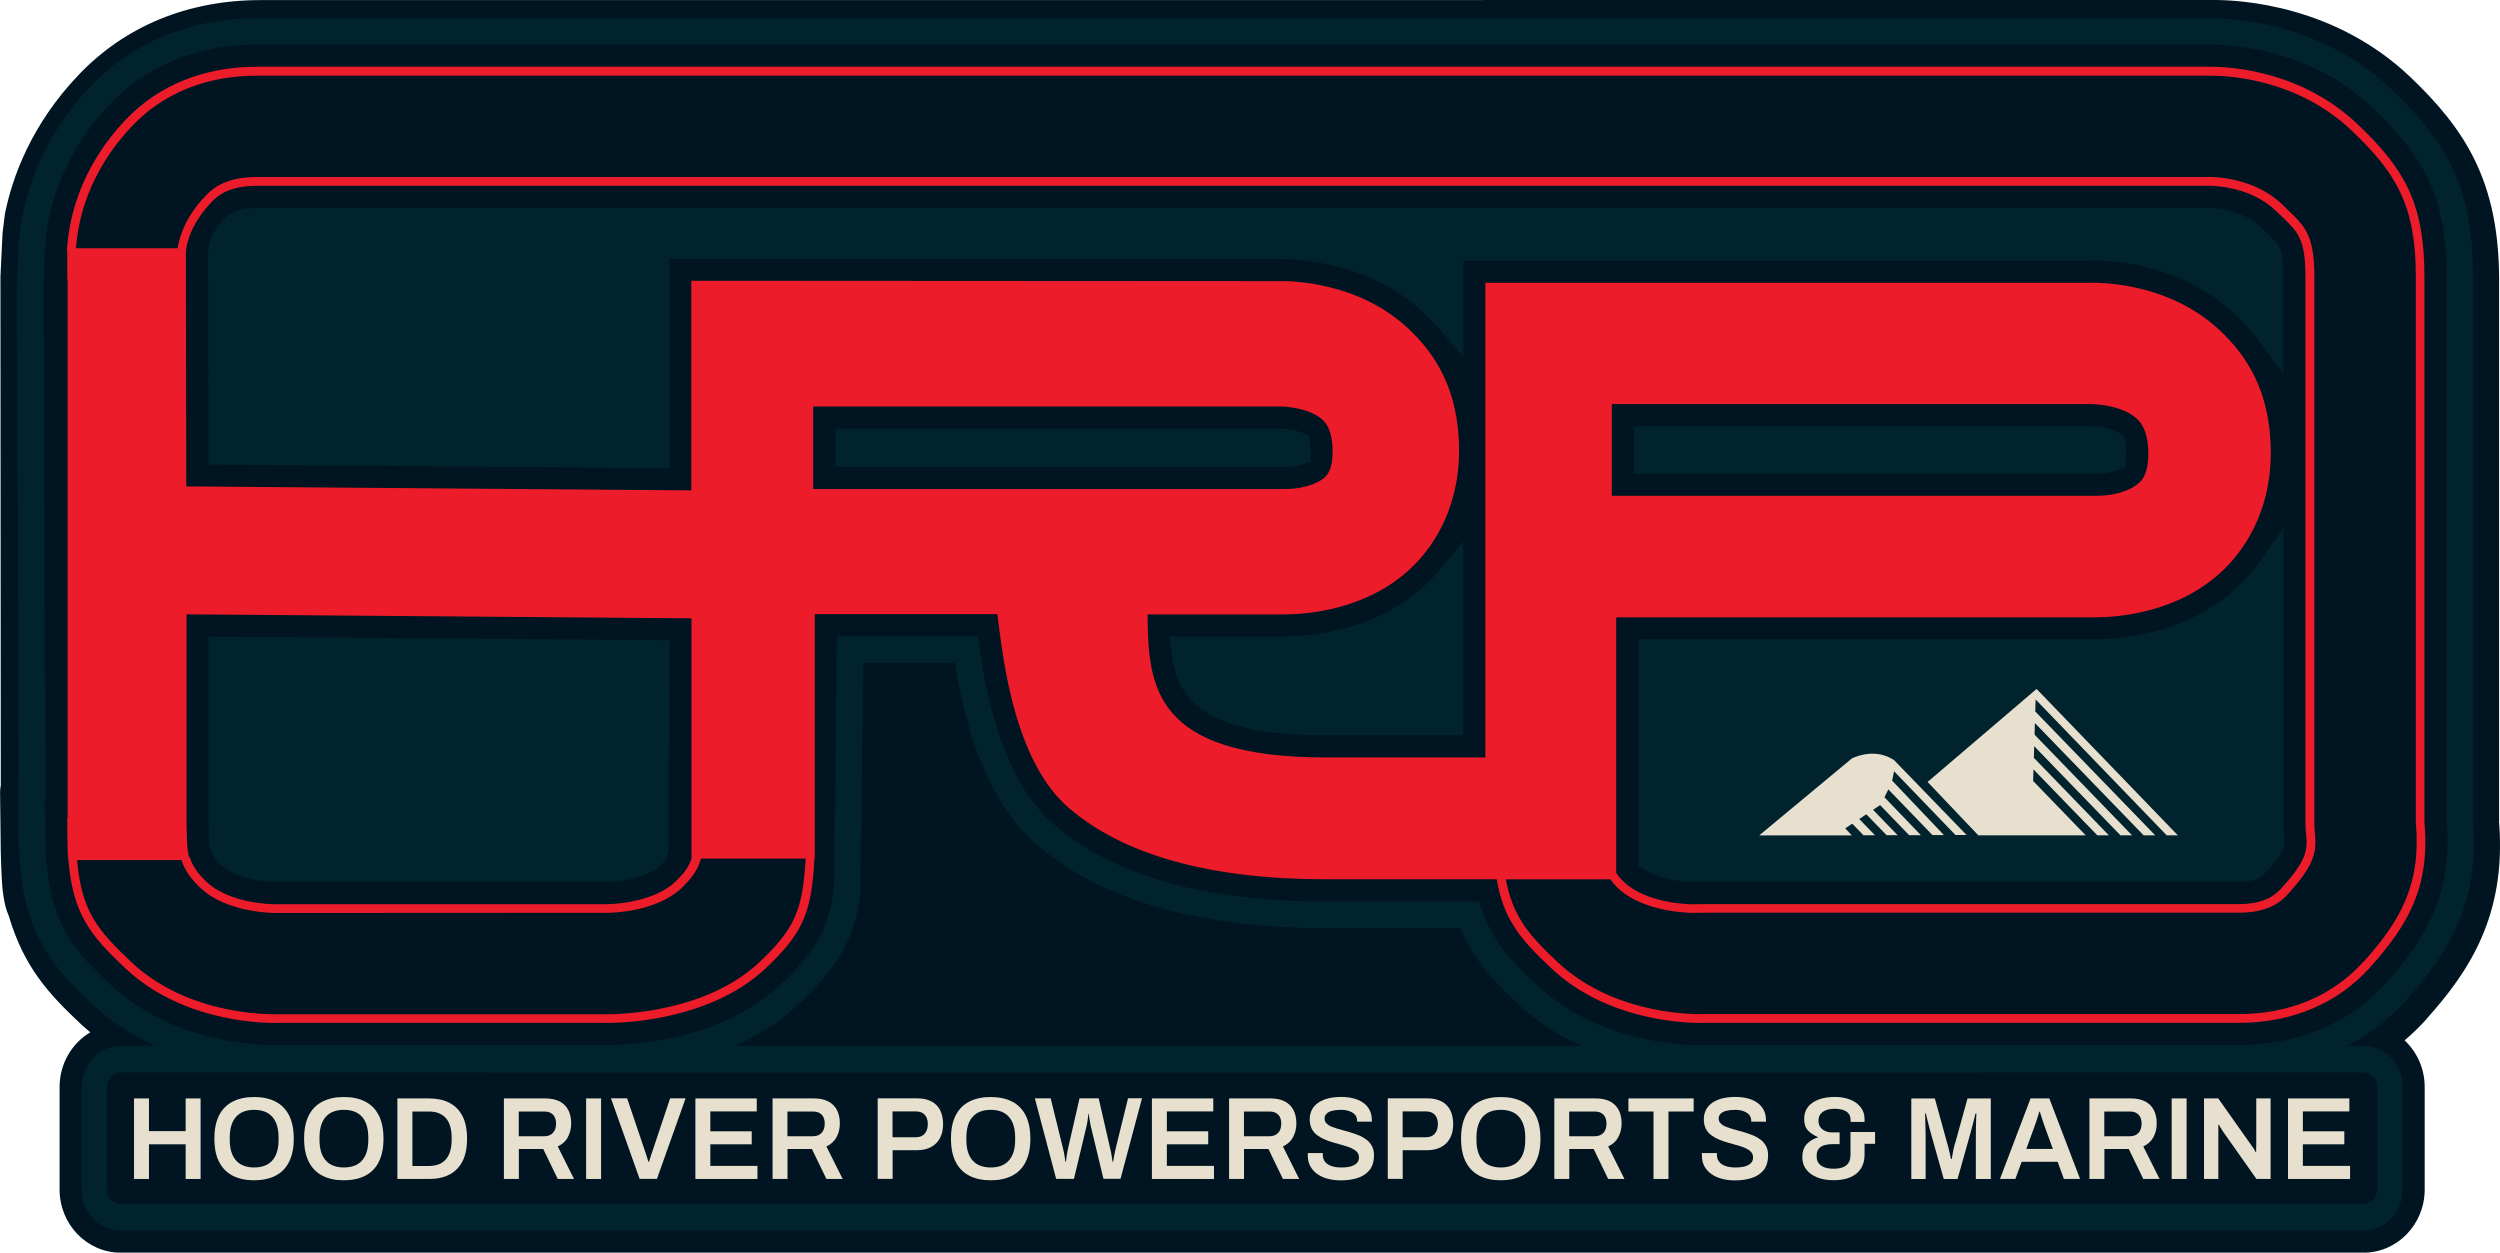 <?xml version="1.0" encoding="UTF-8"?><svg id="Layer_2" xmlns="http://www.w3.org/2000/svg" viewBox="0 0 282.79 141.69"><defs><style>.cls-1{fill:#001521;}.cls-1,.cls-2,.cls-3,.cls-4{stroke-width:0px;}.cls-2{fill:#ed1c2a;}.cls-3{fill:#e7e0cf;}.cls-4{fill:#00232e;}</style></defs><g id="Layer_1-2"><path class="cls-1" d="m274.5,115.23c4.74-5.28,9.01-11.62,8.19-22.16V31.7c0-11.19-3.85-17.09-10.06-23C264.16.63,253.55,0,250.51,0h-1.08S29.49.01,29.49.01C21.28.01,14.16,2.94,8.89,8.47,3.51,14.11,1.4,20.07.58,24.08c-.02.1-.04.2-.05.31l-.22,1.8c-.01.1-.02.2-.03.31l-.23,4.79.04,57.56c-.06.28-.09.57-.08.87l.06,5.12c0,.77.02,1.94.04,2.4l.08,2.01c.06,1.33.25,3.15.8,4.34,1.73,5.87,4.6,8.91,8.17,12.26.34.32.7.62,1.05.92-2.07,1.23-3.47,3.54-3.47,6.18v11.61c0,3.94,3.1,7.14,6.92,7.14h253.69c3.81,0,6.92-3.2,6.92-7.14v-11.61c0-2.09-.88-3.96-2.27-5.27.88-.75,1.72-1.56,2.51-2.44Z"/><path class="cls-2" d="m274.24,92.97V31.25c0-8.51-2.44-12.32-7.57-17.21-6.33-6.02-14.32-6.49-16.62-6.49-.19,0-.34,0-.45,0H29.05c-5.96,0-11.09,2.07-14.81,5.97-5.45,5.72-6.52,11.74-6.67,14.9h.04v2.96l.04.5v60.67h-.05s.02,1.66.02,1.66c0,.69.02,1.81.04,2.23l.02.48h.02c.49,6.36,2.36,8.74,6.5,12.63,6.08,5.71,14.47,6.16,16.9,6.16.25,0,.45,0,.59-.01h36.42c.13,0,.57.01.58.01,1.89,0,11.66-.3,17.9-6.16,3.93-3.69,5.05-5.97,5.45-11.08h0c.03-.43.06-.88.08-1.36h.05-.01v-27.64h20.66c.04.27.08.59.12.95.59,4.73,1.97,15.82,7.95,20.96,6.22,5.36,16.02,8.08,29.1,8.08h19.31c.78,4.55,2.68,6.79,6.2,10.09,6.08,5.71,14.47,6.16,16.9,6.16.25,0,.45,0,.59-.01h60.22c6.05,0,11.2-2.17,14.89-6.28,4.38-4.88,6.79-9.15,6.14-16.48Zm-13.42.99c.21,2.08.31,3.13-2.75,6.51-.76.84-1.99,1.8-4.86,1.8h-57.37s-3.05,0-3.05,0l-1.34.02c-.21,0-5.16-.03-7.81-2.58-.36-.35-.63-.67-.82-.99v-28.89h53.75c.11,0,.21,0,.39,0,2.67,0,9.41-.51,14.45-5.27,2.03-1.93,5.45-6.22,5.45-13.33s-2.86-11.09-5.66-13.76c-5.75-5.49-13.54-5.53-15.02-5.48h-68.16s0,53.69,0,53.69h-18.03c-19.63,0-20.11-8.14-20.18-16.18h15.03c.1,0,.2,0,.39,0,2.66,0,9.38-.51,14.39-5.25,2.03-1.92,5.42-6.19,5.42-13.28s-2.85-11.05-5.64-13.71c-5.69-5.43-13.48-5.51-14.97-5.46l-66.23-.04v23.71l-57.13-.45-.04-23.28v-1.41s0-2.35,0-2.35v.45c.12-1.15.69-3.26,2.93-5.61.74-.77,2.07-1.8,5.07-1.8h220.76s.21,0,.21,0c.46,0,4.61.08,7.46,2.85l.61.58c1.86,1.77,2.71,2.58,2.71,6.8v62.03l.04.67ZM91.99,45.98h52.86c.89,0,3.49.28,4.8,1.55.27.26,1.09,1.07,1.09,3.58,0,2.02-.63,2.63-.84,2.83-.98.95-2.91,1.37-4.37,1.37h-53.54v-9.33Zm145.28,10.1h-54.95v-10.37h54.24c.93,0,3.75.29,5.2,1.7.31.3,1.25,1.22,1.25,3.95,0,2.25-.75,2.97-.99,3.2-1.16,1.12-3.28,1.52-4.74,1.52ZM21.21,95.94c-.05-.48-.09-1.81-.11-2.61v-23.84s57.12.45,57.12.45v23.67h0s0,3.53,0,3.53h0c-.17.48-.4.93-.71,1.36-.14.19-.3.39-.48.58-.07.08-.16.17-.24.25-.12.12-.22.24-.35.37-.03.03-.06.05-.09.08-2.66,2.47-7.57,2.5-7.76,2.5h-.03s-.11,0-.11,0h-.08s-.1,0-.1,0H31.45s-.32.01-.32.01c-.21,0-5.16-.03-7.81-2.58-1.01-.97-1.54-1.77-1.85-2.74h-.09l-.17-1.01Zm69.83,2.47c-.38,4.81-1.44,6.95-5.14,10.43-5.96,5.6-15.39,5.89-17.21,5.89,0,0-.45,0-.56,0H31.66c-.15,0-.34,0-.57,0-2.33,0-10.4-.42-16.22-5.89-3.93-3.69-5.64-5.83-6.15-11.55h11.81c.36,1.11.99,2.04,2.11,3.12,2.93,2.82,8.24,2.88,8.53,2.86l37.16-.02s.24.01.26.01c.57,0,5.68-.08,8.56-2.86.49-.48.87-.9,1.19-1.33.46-.62.76-1.25.96-1.95h11.83c-.02.44-.05.87-.08,1.28Zm176.31,10.36c-3.49,3.89-8.38,5.94-14.14,5.94h-60.23c-.15,0-.34.01-.57.01-2.33,0-10.4-.42-16.22-5.89-3.29-3.08-5.08-5.2-5.85-9.36h11.82c.21.3.46.61.79.93,2.93,2.83,8.28,2.86,8.51,2.86l1.34-.02h60.42c3.26,0,4.71-1.13,5.6-2.12,3.21-3.55,3.24-4.87,3-7.26l-.03-.62V31.25c0-4.65-1.07-5.67-3.01-7.52l-.6-.58c-3.12-3.04-7.63-3.13-8.17-3.13h-.21s-220.74,0-220.74,0c-3.39,0-4.93,1.2-5.79,2.11-2.29,2.4-2.98,4.62-3.18,5.95h-11.49c.21-3.11,1.37-8.61,6.38-13.86,3.53-3.71,8.4-5.66,14.09-5.66h220.57c.12,0,.26,0,.44,0,2.21,0,9.88.45,15.93,6.21,4.92,4.68,7.26,8.34,7.26,16.48v61.75c.62,7.01-1.69,11.09-5.89,15.77Z"/><path class="cls-4" d="m161.34,66.07c-5.67,5.35-13.16,5.93-16.11,5.93-.19,0-.31,0-.46,0h-12.47l.19,1.67c.66,5.7,3.89,9.5,17.5,9.5h15.53v-21.92l-2.65,3.19c-.48.58-1,1.13-1.53,1.63Z"/><path class="cls-4" d="m147.22,52.57l1.03-.38v-1.08c0-.39-.03-.74-.08-1.04l-.14-.84-.8-.31c-.61-.24-1.7-.44-2.37-.44h-50.36s0,4.33,0,4.33h51.04c.7,0,1.3-.13,1.68-.24Z"/><path class="cls-4" d="m23.6,93.31c.01.5.05,1.75.08,2.21l.18.68c.15.46.41.93,1.19,1.68,1.49,1.44,4.58,1.86,6,1.88h.04s.26-.01.26-.01h36.94s.1,0,.1,0l.33.02c1.4-.03,4.44-.44,5.96-1.86l.47-.48c.16-.18.24-.36.34-.59l.16-.64.06-23.78-52.13-.41v21.31Z"/><path class="cls-4" d="m239.52,53.19l.88-.33.08-.94c.01-.15.02-.33.02-.56,0-.61-.06-1.13-.17-1.54l-.17-.59-.53-.3c-.77-.44-2.17-.72-3.04-.72h-51.77s0,5.37,0,5.37h52.45c1.13,0,2-.3,2.24-.39Z"/><path class="cls-4" d="m236.66,29.47c2.94,0,10.42.6,16.26,6.18,1.07,1.02,1.91,1.96,2.65,2.96l2.7,3.65v-11c0-2.91-.14-3.29-1.92-4.98l-.62-.59c-2.1-2.04-5.31-2.15-5.71-2.16h-.23s-220.76,0-220.76,0c-1.55,0-2.7.33-3.4.99-1.6,1.5-1.99,2.67-2.09,4.16l.04,23.87,52.13.41v-23.69l68.71.04c.12,0,.27,0,.45,0,2.3,0,10.27.44,16.26,6.16.66.63,1.23,1.23,1.75,1.83l2.64,3.07v-10.88h70.64c.13,0,.3,0,.5,0Z"/><path class="cls-4" d="m272.19,113.12c5.08-5.65,8.3-11.29,7.55-20.32V31.25c0-10.39-3.26-15.47-9.28-21.19-8.31-7.9-18.92-8.04-20.92-7.99H29.05c-7.51,0-14,2.66-18.79,7.68C3.55,16.78,2.25,24.32,2.07,28.2l-.17,4.76.24,55-.1.02.07,6.39c0,.75.02,1.88.05,2.38l.38,3.58.29,1.33c1.27,5.61,4.19,8.72,7.6,11.91,2.24,2.1,4.7,3.62,7.14,4.73h-3.91c-2.43,0-4.42,2.08-4.42,4.64v11.61c0,2.56,1.98,4.64,4.42,4.64h253.69c2.43,0,4.42-2.08,4.42-4.64v-11.61c0-2.56-1.98-4.64-4.42-4.64h-1.78c2.48-1.31,4.71-3.04,6.64-5.19Zm-3.29,9.83v11.61c0,.9-.7,1.64-1.56,1.64H13.65c-.86,0-1.56-.74-1.56-1.64v-11.61c0-.9.7-1.64,1.56-1.64h41.66v.02h168.59v-.02h43.44c.86,0,1.56.74,1.56,1.64Zm-185.86-4.64c2.54-1.11,5.07-2.62,7.31-4.73,4.3-4.04,6.1-7.1,6.88-11.76l.09-.7.33-26.13h10.37c1.57,9.81,4.61,16.55,9.28,20.58,7.25,6.24,18.25,9.41,32.69,9.41h15.19c1.53,3.69,3.88,6.09,6.56,8.6,2.24,2.1,4.7,3.62,7.14,4.73h-95.84Zm170.17-.09h-60.19c-.16,0-.37.01-.61.01-2.66,0-11.86-.49-18.61-6.84-2.62-2.46-4.9-4.8-6.17-8.41l-.35-1h-17.28c-13.71,0-24.05-2.92-30.74-8.69-4.3-3.7-7.07-10.25-8.47-20.02l-.18-1.29h-15.93l-.33,28.1v.45s-.06.36-.06.36c-.64,4.29-2.1,6.83-5.99,10.48-6.75,6.34-16.72,6.84-19.61,6.84H31.7c-.16,0-.37,0-.61,0-2.66,0-11.86-.49-18.61-6.84-3.43-3.22-5.76-5.71-6.8-10.75l-.22-1.18-.3-2.89c-.02-.4-.03-1.4-.04-2.18l-.04-3.9h.07s-.23-57.85-.23-57.85l.16-4.32c.16-3.45,1.33-10.18,7.36-16.51,4.21-4.42,9.96-6.75,16.62-6.75h220.53c.12,0,.28,0,.47,0,2.53,0,11.35.52,18.35,7.18,5.42,5.15,8.35,9.71,8.35,19.02v61.66c.67,8.09-2.23,13.12-6.79,18.2-4.17,4.65-9.97,7.11-16.75,7.11Z"/><path class="cls-4" d="m258.29,93.39v-33.65l-2.72,3.82c-.73,1.03-1.55,1.97-2.43,2.8-5.69,5.37-13.2,5.95-16.17,5.95-.19,0-.31,0-.47,0h-51.18v25.63l.69.44c1.55,1,4.11,1.38,5.45,1.38h0l1.27-.02h60.48c1.51,0,2.38-.27,3.01-.97,1.97-2.17,2.3-2.71,2.12-4.52l-.05-.88Z"/><polygon class="cls-3" points="21 127.95 16.85 127.95 16.85 124.25 15.16 124.25 15.16 133.36 16.85 133.36 16.85 129.44 21 129.44 21 133.36 22.69 133.36 22.69 124.25 21 124.25 21 127.95"/><path class="cls-3" d="m31.15,124.6c-.67-.34-1.47-.51-2.41-.51s-1.73.17-2.4.51c-.68.34-1.19.86-1.55,1.55-.36.7-.54,1.58-.54,2.65s.18,1.94.54,2.64c.36.7.88,1.22,1.55,1.56.67.34,1.47.51,2.4.51s1.74-.17,2.41-.51c.67-.34,1.19-.86,1.54-1.56.36-.7.54-1.58.54-2.64s-.18-1.95-.54-2.65-.87-1.21-1.54-1.55Zm.36,4.36c0,.5-.06.95-.18,1.34-.12.39-.3.71-.53.97-.23.26-.52.46-.86.59-.34.13-.74.2-1.19.2s-.85-.07-1.19-.2c-.34-.13-.63-.33-.86-.59-.23-.26-.41-.58-.53-.97-.12-.39-.18-.83-.18-1.34v-.29c0-.51.06-.96.18-1.36.12-.39.29-.71.53-.98.23-.26.52-.46.86-.59.34-.13.74-.2,1.19-.2s.84.07,1.19.2c.34.13.63.33.86.59.23.26.41.59.53.98.12.39.18.84.18,1.36v.29Z"/><path class="cls-3" d="m41.3,124.6c-.67-.34-1.47-.51-2.41-.51s-1.73.17-2.4.51c-.68.34-1.19.86-1.55,1.55-.36.7-.54,1.58-.54,2.65s.18,1.94.54,2.64c.36.7.88,1.22,1.55,1.56.67.34,1.47.51,2.4.51s1.74-.17,2.41-.51c.67-.34,1.19-.86,1.54-1.56.36-.7.54-1.58.54-2.64s-.18-1.95-.54-2.65-.87-1.21-1.54-1.55Zm.36,4.36c0,.5-.06.95-.18,1.34-.12.39-.3.71-.53.97-.23.26-.52.46-.86.59-.34.13-.74.2-1.19.2s-.85-.07-1.19-.2c-.34-.13-.63-.33-.86-.59-.23-.26-.41-.58-.53-.97-.12-.39-.18-.83-.18-1.34v-.29c0-.51.06-.96.18-1.36.12-.39.29-.71.53-.98.23-.26.52-.46.86-.59.34-.13.74-.2,1.19-.2s.84.07,1.19.2c.34.13.63.33.86.59.23.26.41.59.53.98.12.39.18.84.18,1.36v.29Z"/><path class="cls-3" d="m50.83,124.74c-.64-.33-1.41-.49-2.31-.49h-3.57v9.11h3.57c.9,0,1.67-.16,2.31-.49s1.13-.83,1.48-1.5c.35-.67.52-1.53.52-2.56s-.17-1.9-.52-2.57c-.35-.67-.84-1.17-1.48-1.49Zm.26,4.21c0,.49-.06.91-.17,1.28-.11.37-.28.67-.49.92-.22.24-.48.43-.8.55-.32.12-.69.19-1.1.19h-1.88v-6.16h1.88c.42,0,.78.06,1.1.19s.59.31.8.55c.22.24.38.55.49.92.11.37.17.8.17,1.29v.28Z"/><path class="cls-3" d="m64.22,128.65c.26-.46.39-.98.39-1.57s-.11-1.08-.32-1.5c-.22-.43-.54-.75-.97-.98-.43-.23-.98-.35-1.64-.35h-4.68v9.11h1.69v-3.39h2.76l1.64,3.39h1.84l-1.84-3.68c.5-.23.88-.57,1.14-1.03Zm-1.67-.51c-.23.26-.57.39-1,.39h-2.87v-2.8h2.87c.29,0,.54.05.74.16.2.11.35.26.45.46s.16.45.16.74c0,.45-.12.81-.35,1.06Z"/><rect class="cls-3" x="66.3" y="124.25" width="1.69" height="9.11"/><path class="cls-3" d="m73.69,130.53c-.03.11-.07.22-.1.33-.03.11-.07.22-.1.31-.03.1-.06.18-.08.25h-.06c-.03-.08-.06-.17-.09-.27-.03-.1-.07-.21-.1-.33-.03-.11-.07-.22-.1-.31l-2.12-6.27h-1.83l3.24,9.11h1.96l3.24-9.11h-1.75l-2.1,6.28Z"/><polygon class="cls-3" points="80.35 129.44 85.03 129.44 85.03 127.97 80.35 127.97 80.35 125.72 85.6 125.72 85.6 124.25 78.66 124.25 78.66 133.36 85.68 133.36 85.68 131.88 80.35 131.88 80.35 129.44"/><path class="cls-3" d="m94.61,128.65c.26-.46.39-.98.39-1.57s-.11-1.08-.32-1.5c-.22-.43-.54-.75-.97-.98-.43-.23-.98-.35-1.64-.35h-4.68v9.11h1.69v-3.39h2.76l1.64,3.39h1.84l-1.84-3.68c.5-.23.88-.57,1.14-1.03Zm-1.67-.51c-.23.26-.57.39-1,.39h-2.87v-2.8h2.87c.29,0,.54.05.74.16.2.11.35.26.45.46s.16.45.16.74c0,.45-.12.81-.35,1.06Z"/><path class="cls-3" d="m105.37,124.6c-.43-.24-.97-.36-1.63-.36h-4.46v9.11h1.69v-3.24h2.69c.67,0,1.22-.12,1.67-.37.45-.24.78-.59,1.01-1.03.23-.44.34-.96.34-1.55s-.11-1.12-.32-1.55-.54-.77-.97-1.01Zm-.77,3.65c-.24.26-.57.39-1.01.39h-2.63v-2.92h2.63c.3,0,.55.06.75.17.2.12.35.28.45.49.1.21.16.47.16.78,0,.46-.12.82-.36,1.08Z"/><path class="cls-3" d="m114.47,124.6c-.67-.34-1.47-.51-2.41-.51s-1.73.17-2.4.51c-.68.34-1.19.86-1.55,1.55-.36.7-.54,1.58-.54,2.65s.18,1.94.54,2.64c.36.7.88,1.22,1.55,1.56.67.34,1.47.51,2.4.51s1.74-.17,2.41-.51c.67-.34,1.19-.86,1.54-1.56.36-.7.54-1.58.54-2.64s-.18-1.95-.54-2.65-.87-1.21-1.54-1.55Zm.36,4.36c0,.5-.06.95-.18,1.34-.12.39-.3.71-.53.97-.23.26-.52.46-.86.59-.34.13-.74.2-1.19.2s-.85-.07-1.19-.2c-.34-.13-.63-.33-.86-.59-.23-.26-.41-.58-.53-.97-.12-.39-.18-.83-.18-1.34v-.29c0-.51.06-.96.18-1.36.12-.39.29-.71.53-.98.23-.26.52-.46.86-.59.34-.13.74-.2,1.19-.2s.84.07,1.19.2c.34.13.63.33.86.59.23.26.41.59.53.98.12.39.18.84.18,1.36v.29Z"/><path class="cls-3" d="m126.16,130.1c-.02.08-.04.17-.06.28s-.05.22-.07.34c-.02.12-.04.24-.06.36-.02.12-.04.23-.06.33h-.07c-.02-.13-.04-.28-.06-.45s-.05-.33-.08-.49c-.03-.15-.05-.28-.08-.37l-1.34-5.86h-2.17l-1.34,5.86c0,.06-.02.14-.04.25-.02.1-.04.21-.06.34s-.04.25-.05.37c-.01.12-.03.24-.05.35h-.06c-.02-.13-.04-.28-.06-.45s-.05-.33-.08-.49c-.03-.15-.05-.28-.08-.37l-1.44-5.86h-1.79l2.41,9.11h2.01l1.43-5.98c.03-.11.05-.24.08-.4.03-.16.05-.33.07-.5.02-.17.04-.33.05-.46h.05c.02.12.04.27.06.43.02.16.05.33.08.49.03.16.06.31.08.43l1.44,5.98h1.93l2.43-9.11h-1.58l-1.44,5.86Z"/><polygon class="cls-3" points="131.99 129.44 136.67 129.44 136.67 127.97 131.99 127.97 131.99 125.72 137.24 125.72 137.24 124.25 130.3 124.25 130.3 133.36 137.32 133.36 137.32 131.88 131.99 131.88 131.99 129.44"/><path class="cls-3" d="m146.25,128.65c.26-.46.39-.98.39-1.57s-.11-1.08-.32-1.5c-.22-.43-.54-.75-.97-.98-.43-.23-.98-.35-1.64-.35h-4.68v9.11h1.69v-3.39h2.76l1.64,3.39h1.84l-1.84-3.68c.5-.23.88-.57,1.14-1.03Zm-1.67-.51c-.23.26-.57.39-1,.39h-2.87v-2.8h2.87c.29,0,.54.05.74.16.2.11.35.26.45.46s.16.45.16.74c0,.45-.12.81-.35,1.06Z"/><path class="cls-3" d="m154.54,128.9c-.26-.2-.56-.37-.9-.5-.33-.13-.67-.25-1.02-.35-.35-.1-.69-.2-1.03-.29-.33-.09-.63-.19-.9-.29s-.47-.23-.63-.39c-.16-.15-.23-.34-.23-.56s.07-.39.22-.54c.15-.15.36-.26.64-.33.28-.07.61-.11,1-.11.36,0,.68.05.95.15.27.1.48.23.64.41.15.18.23.39.23.65v.13h1.67v-.16c0-.46-.09-.86-.27-1.19-.18-.33-.43-.61-.75-.82-.32-.22-.69-.38-1.11-.48-.42-.1-.87-.15-1.34-.15-.51,0-.98.05-1.41.15-.43.1-.81.26-1.13.47-.32.21-.58.47-.75.79s-.27.69-.27,1.12.08.77.23,1.07.36.54.63.74c.26.19.56.36.9.5s.67.25,1.03.35c.35.1.69.19,1.03.29.33.09.63.2.89.31.26.12.47.26.63.43.16.17.23.38.23.64,0,.13-.02.26-.07.37-.05.12-.12.22-.23.31-.1.09-.24.17-.4.24-.16.07-.35.12-.57.15-.22.04-.47.05-.76.05-.42,0-.79-.06-1.1-.17-.31-.11-.55-.27-.71-.48-.16-.21-.25-.46-.25-.75,0-.04,0-.08,0-.13,0-.05,0-.08,0-.1h-1.7s0,.07,0,.12c0,.05,0,.11,0,.16,0,.48.1.89.3,1.24.2.35.47.64.82.88s.74.41,1.19.52.92.17,1.41.17c.73,0,1.37-.09,1.94-.28.57-.19,1.01-.49,1.34-.9.32-.42.49-.97.49-1.65,0-.41-.08-.76-.23-1.05-.16-.29-.37-.54-.63-.74Z"/><path class="cls-3" d="m163.07,124.6c-.43-.24-.97-.36-1.63-.36h-4.46v9.11h1.69v-3.24h2.69c.67,0,1.22-.12,1.67-.37.45-.24.78-.59,1.01-1.03.23-.44.34-.96.34-1.55s-.11-1.12-.32-1.55-.54-.77-.97-1.01Zm-.77,3.65c-.24.26-.57.39-1.01.39h-2.63v-2.92h2.63c.3,0,.55.06.75.17.2.12.35.28.45.49.1.21.16.47.16.78,0,.46-.12.82-.36,1.08Z"/><path class="cls-3" d="m172.17,124.6c-.67-.34-1.47-.51-2.41-.51s-1.73.17-2.4.51c-.68.34-1.19.86-1.55,1.55-.36.7-.54,1.58-.54,2.65s.18,1.94.54,2.64c.36.7.88,1.22,1.55,1.56.67.34,1.47.51,2.4.51s1.74-.17,2.41-.51c.67-.34,1.19-.86,1.54-1.56.36-.7.54-1.58.54-2.64s-.18-1.95-.54-2.65-.87-1.21-1.54-1.55Zm.36,4.36c0,.5-.06.95-.18,1.34-.12.39-.3.71-.53.97-.23.26-.52.46-.86.59-.34.13-.74.2-1.19.2s-.85-.07-1.19-.2c-.34-.13-.63-.33-.86-.59-.23-.26-.41-.58-.53-.97-.12-.39-.18-.83-.18-1.34v-.29c0-.51.06-.96.18-1.36.12-.39.29-.71.53-.98.23-.26.52-.46.86-.59.34-.13.74-.2,1.19-.2s.84.07,1.19.2c.34.13.63.33.86.59.23.26.41.59.53.98.12.39.18.84.18,1.36v.29Z"/><path class="cls-3" d="m183.04,128.65c.26-.46.39-.98.39-1.57s-.11-1.08-.32-1.5c-.22-.43-.54-.75-.97-.98-.43-.23-.98-.35-1.64-.35h-4.68v9.11h1.69v-3.39h2.76l1.64,3.39h1.84l-1.84-3.68c.5-.23.88-.57,1.14-1.03Zm-1.67-.51c-.23.26-.57.39-1,.39h-2.87v-2.8h2.87c.29,0,.54.05.74.16.2.11.35.26.45.46s.16.45.16.74c0,.45-.12.81-.35,1.06Z"/><polygon class="cls-3" points="184.2 125.73 187.04 125.73 187.04 133.36 188.73 133.36 188.73 125.73 191.58 125.73 191.58 124.25 184.2 124.25 184.2 125.73"/><path class="cls-3" d="m199.12,128.9c-.26-.2-.56-.37-.9-.5-.33-.13-.67-.25-1.02-.35-.35-.1-.69-.2-1.03-.29-.33-.09-.63-.19-.9-.29s-.47-.23-.63-.39c-.16-.15-.23-.34-.23-.56s.07-.39.22-.54c.15-.15.36-.26.64-.33.28-.07.61-.11,1-.11.36,0,.68.05.95.15.27.1.48.23.64.41.15.18.23.39.23.65v.13h1.67v-.16c0-.46-.09-.86-.27-1.19-.18-.33-.43-.61-.75-.82-.32-.22-.69-.38-1.11-.48-.42-.1-.87-.15-1.34-.15-.51,0-.98.05-1.41.15-.43.1-.81.26-1.13.47-.32.21-.58.47-.75.79s-.27.69-.27,1.12.08.77.23,1.07.36.54.63.74c.26.19.56.36.9.5s.67.25,1.03.35c.35.1.69.19,1.03.29.33.09.63.2.89.31.26.12.47.26.63.43.16.17.23.38.23.64,0,.13-.02.26-.07.37-.05.12-.12.22-.23.31-.1.09-.24.17-.4.24-.16.07-.35.12-.57.15-.22.04-.47.05-.76.05-.42,0-.79-.06-1.1-.17-.31-.11-.55-.27-.71-.48-.16-.21-.25-.46-.25-.75,0-.04,0-.08,0-.13,0-.05,0-.08,0-.1h-1.7s0,.07,0,.12c0,.05,0,.11,0,.16,0,.48.1.89.3,1.24.2.35.47.64.82.88s.74.41,1.19.52.92.17,1.41.17c.73,0,1.37-.09,1.94-.28.57-.19,1.01-.49,1.34-.9.32-.42.49-.97.49-1.65,0-.41-.08-.76-.23-1.05-.16-.29-.37-.54-.63-.74Z"/><path class="cls-3" d="m209.31,130.73c0,.31-.07.58-.21.8s-.35.39-.62.5c-.28.11-.63.17-1.05.17s-.75-.05-1.04-.15c-.29-.1-.51-.26-.67-.47-.16-.21-.23-.48-.23-.8,0-.37.08-.66.25-.85.16-.19.38-.33.66-.4.27-.07.56-.11.86-.11h.83v-1.33h-.87c-.27,0-.52-.05-.75-.15-.23-.1-.42-.24-.56-.44s-.21-.43-.21-.72c0-.22.04-.42.12-.58.08-.17.2-.31.36-.43.16-.11.35-.2.58-.26.23-.06.49-.09.77-.09.38,0,.7.05.97.14.27.09.47.23.62.42.14.19.21.43.21.72v.21h1.58v-.33c0-.5-.14-.95-.43-1.32-.29-.38-.68-.67-1.18-.87-.5-.2-1.09-.31-1.75-.31s-1.3.09-1.82.29c-.52.19-.93.47-1.22.84-.29.37-.43.83-.43,1.37,0,.57.15,1,.44,1.3.29.3.66.55,1.1.74v.05c-.5.14-.92.39-1.25.75-.33.36-.5.85-.5,1.48,0,.54.15,1.01.45,1.39.3.39.72.69,1.25.9.53.21,1.14.31,1.84.31.77,0,1.41-.12,1.93-.35s.91-.56,1.17-.99.4-.92.4-1.49v-1.29h1.19v-1.33h-2.78v2.66Z"/><path class="cls-3" d="m221.14,129.31c-.06.21-.11.43-.16.66-.05.23-.09.44-.12.63-.03.19-.06.36-.08.49h-.1c-.03-.15-.06-.33-.11-.53-.05-.2-.1-.42-.15-.64-.05-.22-.1-.42-.16-.6l-1.4-5.07h-2.66v9.11h1.62v-4.61c0-.27,0-.58-.01-.92,0-.34-.02-.68-.03-1.01,0-.33-.02-.62-.03-.86h.1c.05.2.11.44.17.72.07.27.13.54.2.8s.12.49.18.67l1.47,5.21h1.56l1.47-5.22c.06-.22.13-.49.21-.8s.15-.6.22-.86.11-.44.13-.52h.1c0,.05,0,.23-.02.52s-.02.64-.03,1.05c0,.41-.01.82-.01,1.22v4.61h1.69v-9.11h-2.63l-1.4,5.06Z"/><path class="cls-3" d="m229.69,124.25l-3.46,9.11h1.74l.71-1.94h4.07l.71,1.94h1.83l-3.48-9.11h-2.13Zm-.48,5.71l.9-2.47c.04-.11.1-.27.17-.48.07-.2.14-.42.21-.65.07-.23.14-.43.19-.61h.06c.04.13.09.28.14.45s.1.33.16.5c.05.16.1.31.15.45s.09.25.12.34l.9,2.47h-3Z"/><path class="cls-3" d="m243.57,128.65c.26-.46.39-.98.39-1.57s-.11-1.08-.32-1.5c-.22-.43-.54-.75-.97-.98-.43-.23-.98-.35-1.64-.35h-4.68v9.11h1.69v-3.39h2.76l1.64,3.39h1.84l-1.84-3.68c.5-.23.88-.57,1.14-1.03Zm-1.67-.51c-.23.26-.57.39-1,.39h-2.87v-2.8h2.87c.29,0,.54.05.74.16.2.11.35.26.45.46s.16.45.16.74c0,.45-.12.81-.35,1.06Z"/><rect class="cls-3" x="245.65" y="124.25" width="1.69" height="9.11"/><path class="cls-3" d="m255.21,129.63v.7h-.06c-.02-.05-.05-.12-.1-.21-.05-.09-.11-.18-.17-.27-.06-.09-.11-.17-.16-.22l-3.8-5.38h-1.61v9.11h1.62v-6.14h.06c.03.06.1.17.19.33.09.16.17.29.24.39l3.82,5.42h1.6v-9.11h-1.62v5.38Z"/><polygon class="cls-3" points="260.49 131.88 260.49 129.44 265.18 129.44 265.18 127.97 260.49 127.97 260.49 125.72 265.75 125.72 265.75 124.25 258.81 124.25 258.81 133.36 265.83 133.36 265.83 131.88 260.49 131.88"/><path class="cls-3" d="m214.22,85.96c-1.96-1.26-3.99-.52-4.73-.18l-10.5,8.72h10.49s-.76-.8-.76-.8l.8-.53,1.27,1.31h1.3s-1.78-1.84-1.78-1.84l.8-.53,2.29,2.36h1.25s-2.78-2.87-2.78-2.87l.8-.53,3.28,3.4h1.33s-4.12-4.29-4.12-4.29l.44-.89,4.99,5.17h1.3s-5.86-6.16-5.86-6.16l.22-1.06,6.94,7.21h1.26s-8.24-8.51-8.24-8.51Z"/><polygon class="cls-3" points="230.26 79.2 230.26 79.12 245.09 94.49 246.35 94.49 230.37 77.93 218.04 88.45 223.78 94.49 235.93 94.49 229.98 88.34 230.02 87.03 237.24 94.49 238.55 94.49 230.06 85.72 230.1 84.41 239.86 94.49 241.17 94.49 230.14 83.1 230.18 81.79 242.48 94.49 243.79 94.49 230.22 80.48 230.26 79.2"/></g></svg>